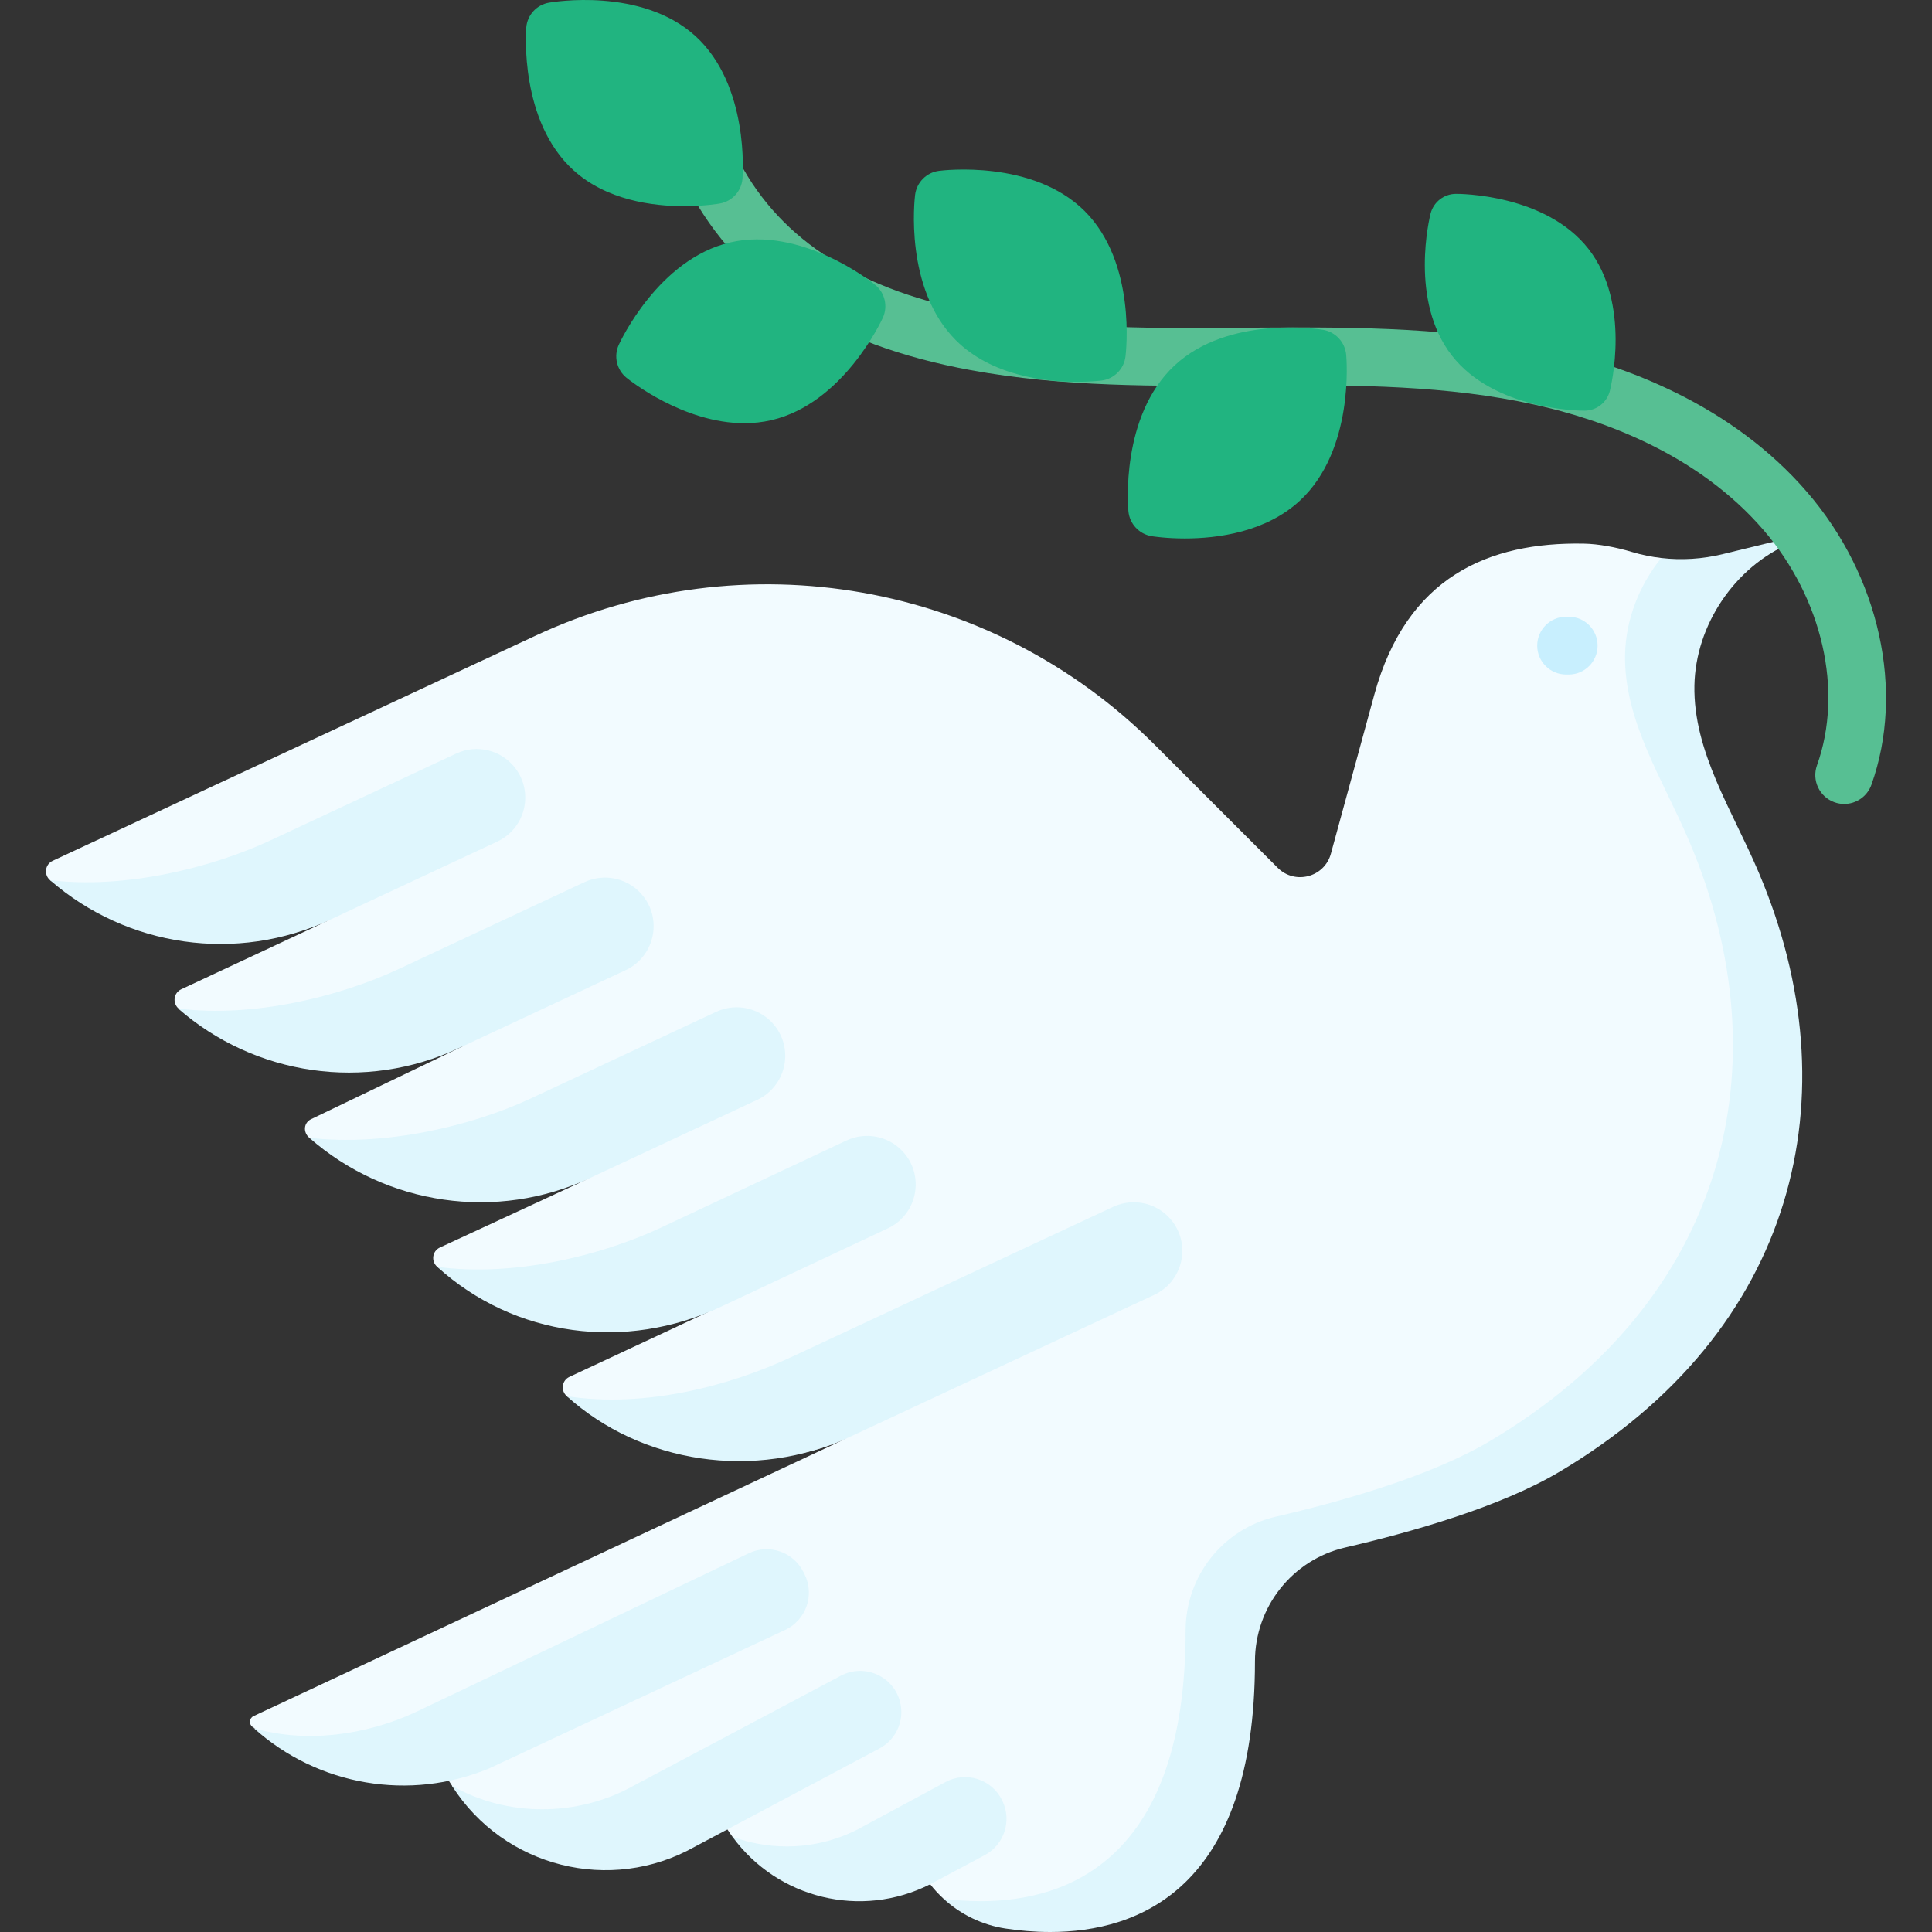 <svg id="Capa_1" enable-background="new 0 0 512 512" viewBox="0 0 512 512" xmlns="http://www.w3.org/2000/svg"><rect x="0" y="0" width="512" height="512" fill="#333333" stroke="none"/><g><g><path d="m409.516 387.096c-15.591 9.22-39.813 15.85-57.385 19.913-14.019 3.247-23.912 15.775-23.912 30.161 0 60.414-26.519 70.15-49.778 70.15-4.298 0-8.181 1.78-11.704 1.249-6.176-.94-16.689-5.381-16.689-5.381-1.276-1.174-2.465-2.454-3.543-3.839-23.032 6.77-34.707-1.374-52.404-12.596-.46-.632-.904-1.279-1.333-1.943l-8.502.6c-21.217 11.958-47.089 9.633-61.478-9.538-.748-.996-2.313-1.522-2.993-2.59l.01-.031-.858-1.307c-12.728-1.411-28.23-3.701-42.32-9.845-3.164-1.38-6.989-2.472-9.701-4.446-1.028-.749-.881-2.326.27-2.868l157.389-73.714c-24.661 11.558-53.725 2.524-74.382-11.076-1.678-1.464-1.321-4.164.696-5.107l39.836-18.622c-24.965 11.671-54.903 2.494-74.866-10.545-1.679-1.465-1.325-4.165.694-5.109l39.886-18.479c-24.781 11.589-53.698-2.844-74.504-10.629-1.679-1.464-1.483-3.989.535-4.932l40.102-19.269s-54.93 3.878-75.257-10.021c-1.678-1.465-1.324-4.164.694-5.108l39.531-18.48c-24.779 11.578-53.412 4.189-74.301-10.45-1.68-1.465-1.324-4.168.697-5.11l127.994-59.679c55.34-25.801 120.91-14.243 164.079 28.936l32.591 32.591c4.574 4.574 12.385 2.502 14.09-3.737l11.507-42.148c8.556-31.294 30.386-40.504 55.534-40.024 3.839.072 8.434.909 12.783 2.216 2.533.765 5.121 1.282 7.729 1.583 4.626 3.399 10.707 2.698 16.06 1.394l17.236-6.56.796 1.286c-14.682 6.32-28.19 18.785-28.506 34.764-.337 17.541 7.572 37.168 14.433 53.32l.174.408c24.935 58.73 12.211 117.242-50.93 154.612z" fill="#f2fbff"/></g><g><path d="m413.086 390.151c-15.591 9.22-39.024 15.887-56.595 19.951-14.019 3.247-23.912 15.775-23.912 30.161 0 60.414-31.009 71.737-54.267 71.737-4.298 0-8.332-.388-11.854-.919-6.177-.939-11.875-3.716-16.408-7.893 3.022.388 6.371.643 9.884.643 23.259 0 54.267-11.323 54.267-71.737 0-14.386 9.894-26.914 23.912-30.161 17.572-4.064 41.004-10.731 56.595-19.951 63.14-37.37 77.996-100.04 53.063-158.769l-.174-.408c-6.861-16.153-17.276-31.785-16.939-49.326.184-9.302 3.757-18.389 9.598-25.607 5.432.643 10.966.276 16.316-1.031l16.98-4.135.796 1.286c-14.682 6.32-24.995 21.676-25.311 37.656-.337 17.541 10.078 33.173 16.939 49.326l.174.408c24.932 58.729 10.076 121.399-53.064 158.769z" fill="#dff6fd"/></g><g><path d="m488.733 213.059c-.856 0-1.725-.144-2.577-.449-3.982-1.424-6.057-5.806-4.634-9.788 7.056-19.74 1.476-44.238-14.217-62.411-17.433-20.187-42.564-29.178-60.576-33.166-22.861-5.062-46.633-5.306-73.099-5.1l-3.069.025c-24.07.194-48.964.396-73.318-4.078-36.855-6.769-61.351-22.524-74.888-48.165-1.975-3.74-.543-8.372 3.197-10.347 3.739-1.974 8.372-.544 10.347 3.197 11.203 21.219 32.174 34.386 64.112 40.252 22.92 4.21 47.069 4.012 70.427 3.826l3.074-.025c27.415-.211 52.101.053 76.528 5.462 20.275 4.489 48.68 14.745 68.857 38.11 19.238 22.278 25.93 52.729 17.048 77.576-1.12 3.129-4.068 5.081-7.212 5.081z" fill="#57bf93"/></g><g><path d="m181.278 54.641c-8.383 0-20.578-1.595-29.321-9.539-14.297-12.991-12.574-36.793-12.494-37.8.264-3.303 2.724-6.012 5.988-6.59.995-.176 24.524-4.164 38.821 8.827 14.296 12.99 12.574 36.793 12.493 37.801-.264 3.303-2.724 6.012-5.988 6.59-.386.067-4.174.711-9.499.711z" fill="#21b480"/></g><g><path d="m197.248 112.156c-16.206 0-30.539-11.484-31.226-12.043-2.587-2.104-3.427-5.691-2.043-8.725.422-.925 10.55-22.704 29.48-27.136 18.929-4.435 37.675 10.585 38.463 11.226 2.587 2.104 3.427 5.691 2.043 8.725-.422.925-10.552 22.702-29.48 27.136-2.427.568-4.852.817-7.237.817z" fill="#21b480"/></g><g><path d="m314 142.701c-4.95 0-8.416-.543-8.788-.604-3.325-.544-5.862-3.265-6.174-6.619-.095-1.023-2.162-25.196 12.199-38.591 14.362-13.395 38.333-9.653 39.345-9.487 3.325.544 5.862 3.265 6.174 6.619.095 1.023 2.162 25.196-12.199 38.591-9.087 8.478-22.025 10.091-30.557 10.091zm25.51-15.502h.01z" fill="#21b480"/></g><g><path d="m285.423 101.194c-8.275 0-22.581-1.537-32.09-11.003-13.773-13.713-10.948-37.557-10.822-38.565.417-3.308 3.015-5.918 6.321-6.348 1.007-.132 24.839-3.059 38.612 10.654s10.948 37.558 10.821 38.566c-.417 3.308-3.015 5.918-6.321 6.348-.311.04-2.811.348-6.521.348z" fill="#21b480"/></g><g><path d="m419.859 108.838c-1.605 0-23.892-.267-35.085-14.593-11.369-14.551-5.896-36.697-5.658-37.632.782-3.07 3.539-5.224 6.707-5.24.988-.015 23.781.046 35.146 14.593 11.368 14.551 5.896 36.697 5.658 37.632-.782 3.07-3.539 5.224-6.707 5.24-.016 0-.036 0-.061 0z" fill="#21b480"/></g><g><path d="m415.724 178.756h-.689c-4.229 0-7.658-3.429-7.658-7.658s3.428-7.658 7.658-7.658h.689c4.229 0 7.658 3.429 7.658 7.658s-3.429 7.658-7.658 7.658z" fill="#c8effe"/></g><g fill="#dff6fd"><path d="m265.624 477.208c2.583 5.278.523 11.654-4.661 14.422l-14.458 7.72c-18.287 9.271-40.473 3.788-52.399-12.599 4.584 1.695 9.465 2.573 14.386 2.573 6.341 0 12.763-1.45 18.766-4.492l23.316-12.573c5.453-2.94 12.256-.757 14.979 4.807z"/><path d="m208.074 431.941-7.331 3.441-71.012 33.224c-21.125 8.832-45.476 4.676-62.466-10.629 13.6 4.023 29.62 1.971 43.057-4.329l88.125-42.025c5.36-2.563 11.783-.357 14.448 4.942l.306.602c2.755 5.483.438 12.171-5.127 14.774z"/><path d="m238.249 450.107c1.783 5.085-.413 10.711-5.17 13.243l-48.949 26.055c-22.32 12.579-50.582 5.493-64.335-16.122l.01-.031c14.284 8.178 33.051 8.474 48.335-.143l54.695-29.03c5.901-3.131 13.204-.275 15.414 6.028z"/><path d="m131.773 223.03-44.221 20.666c-24.78 11.578-53.91 7.331-74.3-10.455 19.798 2.43 42.801-3.247 58.474-10.557l49.142-22.973c5.513-2.583 12.068-.949 15.734 3.911 4.922 6.532 2.584 15.936-4.829 19.408z"/><path d="m165.793 257.101-44.221 20.676c-24.811 11.599-53.992 7.321-74.382-10.527.041.02.092.031.133.031 19.869 2.491 42.689-3.175 58.423-10.516l49.142-22.983c5.514-2.573 12.069-.939 15.734 3.921 4.922 6.523 2.584 15.937-4.829 19.398z"/><path d="m200.672 291.469-44.221 20.666c-24.852 11.629-54.104 7.3-74.504-10.629 19.777 2.4 43.036-3.073 58.678-10.384l49.152-22.973c5.503-2.573 12.069-.939 15.724 3.91 4.921 6.535 2.583 15.949-4.829 19.41z"/><path d="m235.264 325.54-44.18 20.747c-25.25 11.864-54.732 8.079-75.213-10.565 20.135 2.736 43.337-2.902 59.347-10.417l49.111-23.065c5.503-2.583 12.058-.96 15.734 3.89 4.931 6.525 2.603 15.939-4.799 19.41z"/><path d="m310.718 323.716c4.935 6.524 2.611 15.937-4.794 19.414l-80.247 37.442c-25.749 12.094-55.897 7.146-75.473-10.576 20.539 3.221 43.134-2.681 59.609-10.409l85.168-39.757c5.506-2.584 12.069-.964 15.737 3.886z"/></g></g><g/><g/><g/><g/><g/><g/><g/><g/><g/><g/><g/><g/><g/><g/><g/></svg>